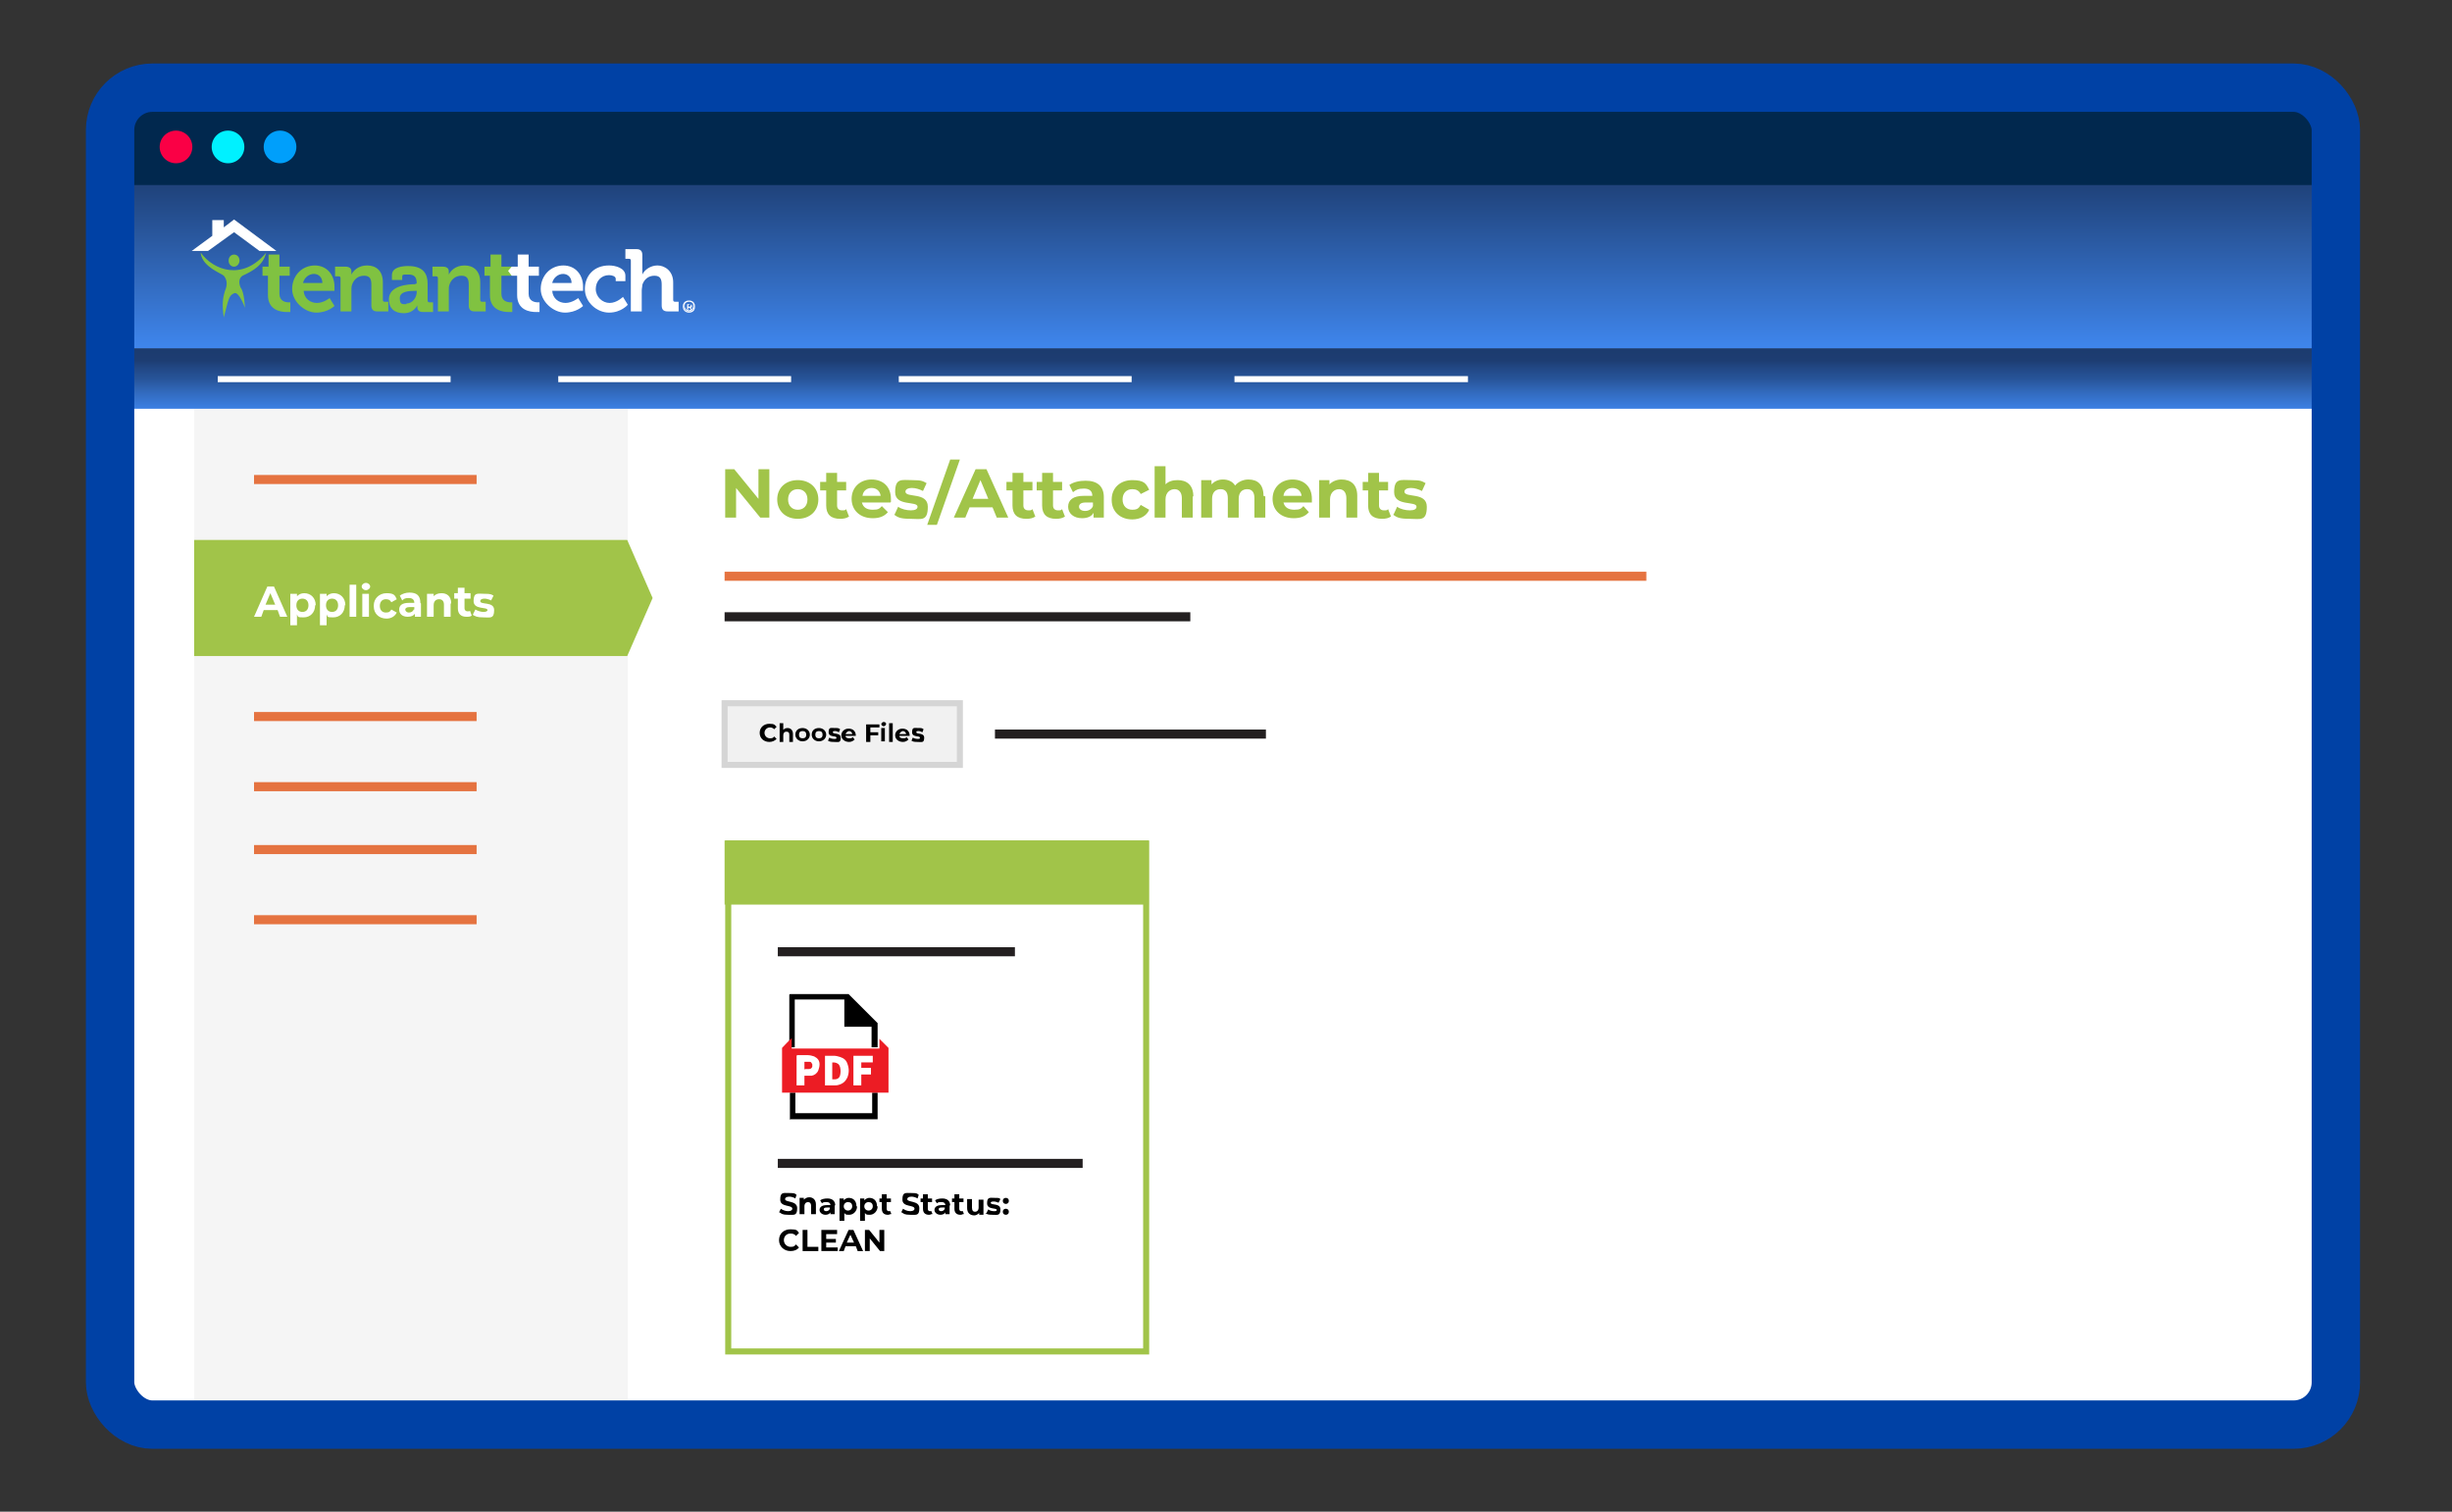 <svg viewBox="0 0 405.4 250" xmlns="http://www.w3.org/2000/svg" xmlns:xlink="http://www.w3.org/1999/xlink"><rect x="0" y="0" width="405.4" height="250" fill="#333333" stroke="none"/><linearGradient id="a" gradientUnits="userSpaceOnUse" x1="202.2" x2="202.2" y1="57.6" y2="27.7"><stop offset="0" stop-color="#3f86ed"/><stop offset="1" stop-color="#1c3b6e"/></linearGradient><linearGradient id="b" gradientUnits="userSpaceOnUse" x1="202.2" x2="202.2" y1="67.7" y2="57.6"><stop offset="0" stop-color="#3f86ed"/><stop offset="0" stop-color="#3c81e5"/><stop offset=".3" stop-color="#3168ba"/><stop offset=".5" stop-color="#275499"/><stop offset=".7" stop-color="#214681"/><stop offset=".8" stop-color="#1d3d72"/><stop offset="1" stop-color="#1c3b6e"/></linearGradient><rect fill="#fff" height="221.1" rx="7" width="368" x="18.2" y="14.5"/><path d="m384.7 16v218.1h-365v-218.1zm1.5-1.5h-368v221.1h368z" fill="#f0f0f0"/><path d="m32.1 67.6h71.7v164h-71.7z" fill="#f5f5f5"/><path d="m18.2 27.7h368v30h-368z" fill="url(#a)"/><path d="m18.2 57.6h368v10h-368z" fill="url(#b)"/><path d="m18.2 14.5h368v16.1h-368z" fill="#01284e"/><circle cx="29.1" cy="24.3" fill="#fa0045" r="2.7"/><circle cx="37.7" cy="24.3" fill="#00f1ff" r="2.7"/><circle cx="46.3" cy="24.3" fill="#009ffb" r="2.7"/><path d="m36 62.7h38.5" fill="none" stroke="#fff" stroke-miterlimit="10"/><path d="m92.3 62.7h38.5" fill="none" stroke="#fff" stroke-miterlimit="10"/><path d="m148.6 62.7h38.5" fill="none" stroke="#fff" stroke-miterlimit="10"/><path d="m204.1 62.7h38.6" fill="none" stroke="#fff" stroke-miterlimit="10"/><path d="m103.7 108.5h-71.6v-19.2h71.6l4.2 9.6z" fill="#a1c449"/><g fill="#fff"><path d="m45.9 100.9h-2.3l-.4 1.1h-1.2l2.2-5h1.1l2.2 5h-1.2zm-.4-.9-.8-1.9-.8 1.9z"/><path d="m52.1 100.1c0 1.2-.8 2-1.9 2s-.9-.1-1.1-.5v1.8h-1.1v-5.2h1.1v.4c.3-.3.7-.5 1.2-.5 1.1 0 1.9.8 1.9 2zm-1.1 0c0-.7-.4-1.1-1-1.1s-1 .4-1 1.1.4 1.1 1 1.1 1-.4 1-1.1z"/><path d="m57 100.1c0 1.2-.8 2-1.9 2s-.9-.1-1.1-.5v1.8h-1.1v-5.2h1.1v.4c.3-.3.7-.5 1.2-.5 1.1 0 1.9.8 1.9 2zm-1.1 0c0-.7-.4-1.1-1-1.1s-1 .4-1 1.1.4 1.1 1 1.1 1-.4 1-1.1z"/><path d="m57.8 96.7h1.1v5.3h-1.1z"/><path d="m59.8 97c0-.3.3-.6.7-.6s.7.3.7.6-.3.6-.7.6-.7-.3-.7-.6zm.1 1.2h1.1v3.8h-1.1z"/><path d="m61.8 100.1c0-1.1.9-2 2.1-2s1.4.3 1.7 1l-.9.5c-.2-.4-.5-.5-.9-.5-.6 0-1 .4-1 1.1s.4 1.1 1 1.1.7-.2.9-.5l.9.5c-.3.6-.9 1-1.7 1-1.2 0-2.1-.8-2.1-2z"/><path d="m69.6 99.8v2.2h-1v-.5c-.2.3-.6.5-1.2.5-.9 0-1.4-.5-1.4-1.2s.5-1.1 1.6-1.1h.9c0-.5-.3-.8-.9-.8s-.8.1-1.1.4l-.4-.8c.4-.3 1-.5 1.6-.5 1.2 0 1.8.5 1.8 1.7zm-1.1 1v-.4h-.8c-.5 0-.7.2-.7.4s.2.5.6.5.7-.2.8-.5z"/><path d="m74.5 99.8v2.2h-1.1v-2c0-.6-.3-.9-.8-.9s-.9.3-.9 1v1.9h-1.1v-3.8h1.1v.4c.3-.3.7-.5 1.3-.5.9 0 1.6.5 1.6 1.7z"/><path d="m78 101.8c-.2.2-.6.2-.9.2-.9 0-1.4-.5-1.4-1.4v-1.6h-.6v-.9h.6v-.9h1.1v.9h1v.9h-1v1.6c0 .3.2.5.5.5s.3 0 .4-.1z"/><path d="m78.2 101.6.4-.8c.3.2.9.4 1.3.4s.7-.1.7-.3c0-.6-2.3 0-2.3-1.5s.7-1.2 1.8-1.2 1.1.1 1.5.3l-.4.8c-.4-.2-.8-.3-1.1-.3-.5 0-.7.2-.7.4 0 .7 2.3 0 2.3 1.5s-.7 1.2-1.8 1.2-1.3-.2-1.7-.4z"/></g><g fill="#a1c449"><path d="m127.2 77.6v8h-1.5l-4-4.9v4.9h-1.8v-8h1.5l4 4.9v-4.9z"/><path d="m128.5 82.6c0-1.9 1.4-3.2 3.4-3.2s3.4 1.3 3.4 3.2-1.4 3.2-3.4 3.2-3.4-1.3-3.4-3.2zm5 0c0-1.1-.7-1.7-1.6-1.7s-1.6.6-1.6 1.7.7 1.7 1.6 1.7 1.6-.6 1.6-1.7z"/><path d="m140.4 85.4c-.4.3-.9.4-1.5.4-1.5 0-2.3-.7-2.3-2.2v-2.5h-1v-1.4h1v-1.5h1.8v1.5h1.5v1.4h-1.5v2.5c0 .5.3.8.8.8s.5 0 .7-.2l.5 1.3z"/><path d="m147.2 83.1h-4.7c.2.8.8 1.2 1.8 1.2s1.1-.2 1.5-.6l1 1c-.6.7-1.4 1-2.5 1-2.1 0-3.5-1.3-3.5-3.2s1.4-3.2 3.3-3.2 3.2 1.2 3.2 3.2 0 .3 0 .5zm-4.6-1.1h3c-.1-.8-.7-1.3-1.5-1.3s-1.4.5-1.5 1.3z"/><path d="m147.9 85.1.6-1.3c.5.4 1.4.6 2.1.6s1.1-.2 1.1-.6c0-1-3.7 0-3.7-2.4s1.1-2 2.8-2 1.8.2 2.4.5l-.6 1.3c-.6-.3-1.2-.5-1.8-.5-.8 0-1.1.3-1.1.6 0 1.1 3.7 0 3.7 2.5s-1.1 2-2.9 2-2.1-.3-2.7-.7z"/><path d="m157.1 76h1.6l-3.8 10.8h-1.6z"/><path d="m164 83.9h-3.7l-.7 1.7h-1.9l3.6-8h1.8l3.6 8h-1.9l-.7-1.7zm-.6-1.4-1.3-3.1-1.3 3.1h2.5z"/><path d="m171.2 85.4c-.4.3-.9.4-1.5.4-1.5 0-2.3-.7-2.3-2.2v-2.5h-1v-1.4h1v-1.5h1.8v1.5h1.5v1.4h-1.5v2.5c0 .5.3.8.8.8s.5 0 .7-.2l.5 1.3z"/><path d="m176.1 85.4c-.4.3-.9.4-1.5.4-1.5 0-2.3-.7-2.3-2.2v-2.5h-.9v-1.4h.9v-1.5h1.8v1.5h1.5v1.4h-1.5v2.5c0 .5.3.8.8.8s.5 0 .7-.2l.5 1.3z"/><path d="m182.5 82.1v3.5h-1.7v-.8c-.3.6-1 .9-1.9.9-1.4 0-2.3-.8-2.3-1.9s.8-1.8 2.6-1.8h1.4c0-.8-.5-1.2-1.4-1.2s-1.3.2-1.8.6l-.6-1.2c.7-.5 1.7-.7 2.7-.7 1.9 0 3 .9 3 2.7zm-1.8 1.6v-.6h-1.2c-.8 0-1.1.3-1.1.7s.4.7 1 .7 1.1-.3 1.3-.8z"/><path d="m183.8 82.6c0-1.9 1.4-3.2 3.4-3.2s2.3.6 2.8 1.6l-1.4.7c-.3-.6-.8-.8-1.4-.8-.9 0-1.6.6-1.6 1.7s.7 1.7 1.6 1.7 1.1-.3 1.4-.8l1.4.8c-.4 1-1.5 1.6-2.8 1.6-2 0-3.4-1.3-3.4-3.2z"/><path d="m197.2 82.1v3.5h-1.8v-3.2c0-1-.5-1.5-1.2-1.5s-1.5.5-1.5 1.7v3h-1.8v-8.5h1.8v3c.5-.5 1.2-.7 2-.7 1.5 0 2.6.8 2.6 2.7z"/><path d="m209.2 82.1v3.5h-1.8v-3.2c0-1-.4-1.5-1.2-1.5s-1.4.5-1.4 1.6v3.1h-1.8v-3.2c0-1-.4-1.5-1.2-1.5s-1.4.5-1.4 1.6v3.1h-1.8v-6.2h1.7v.7c.5-.5 1.1-.8 1.9-.8s1.6.3 2 1c.5-.6 1.3-1 2.2-1 1.5 0 2.5.8 2.5 2.7z"/><path d="m216.9 83.1h-4.7c.2.8.8 1.2 1.8 1.2s1.1-.2 1.5-.6l.9 1c-.6.7-1.4 1-2.5 1-2.1 0-3.5-1.3-3.5-3.2s1.4-3.2 3.3-3.2 3.2 1.2 3.2 3.2 0 .3 0 .5zm-4.7-1.1h3c-.1-.8-.7-1.3-1.5-1.3s-1.4.5-1.5 1.3z"/><path d="m224.4 82.1v3.5h-1.8v-3.2c0-1-.5-1.5-1.2-1.5s-1.5.5-1.5 1.7v3h-1.8v-6.2h1.7v.7c.5-.5 1.2-.8 2-.8 1.5 0 2.6.8 2.6 2.7z"/><path d="m230 85.4c-.4.3-.9.4-1.5.4-1.5 0-2.3-.7-2.3-2.2v-2.5h-.9v-1.4h.9v-1.5h1.8v1.5h1.5v1.4h-1.5v2.5c0 .5.3.8.8.8s.5 0 .7-.2l.5 1.3z"/><path d="m230.4 85.1.6-1.3c.5.4 1.4.6 2.1.6s1.1-.2 1.1-.6c0-1-3.7 0-3.7-2.4s1.1-2 2.8-2 1.8.2 2.4.5l-.6 1.3c-.6-.3-1.2-.5-1.8-.5-.8 0-1.1.3-1.1.6 0 1.1 3.7 0 3.7 2.5s-1.1 2-2.9 2-2.1-.3-2.7-.7z"/></g><path d="m42 79.3h36.8" fill="none" stroke="#e57340" stroke-miterlimit="10" stroke-width="1.5"/><path d="m42 118.5h36.8" fill="none" stroke="#e57340" stroke-miterlimit="10" stroke-width="1.5"/><path d="m42 130.1h36.8" fill="none" stroke="#e57340" stroke-miterlimit="10" stroke-width="1.5"/><path d="m42 140.5h36.8" fill="none" stroke="#e57340" stroke-miterlimit="10" stroke-width="1.5"/><path d="m42 152.1h36.8" fill="none" stroke="#e57340" stroke-miterlimit="10" stroke-width="1.5"/><path d="m119.8 116.3h38.9v10.2h-38.9z" fill="#f1f1f1" stroke="#d5d5d5" stroke-miterlimit="10"/><path d="m125.6 121.2c0-.9.7-1.5 1.6-1.5s.9.2 1.2.5l-.4.4c-.2-.2-.4-.3-.7-.3-.5 0-.9.4-.9.9s.4.9.9.9.5-.1.7-.3l.4.4c-.3.3-.7.5-1.2.5-.9 0-1.6-.6-1.6-1.5z"/><path d="m131.1 121.4v1.3h-.6v-1.2c0-.4-.2-.5-.5-.5s-.5.2-.5.6v1.1h-.6v-3.1h.6v1.1c.2-.2.4-.3.7-.3.5 0 .9.3.9 1z"/><path d="m131.5 121.5c0-.7.5-1.1 1.2-1.1s1.2.5 1.2 1.1-.5 1.1-1.2 1.1-1.2-.5-1.2-1.1zm1.8 0c0-.4-.2-.6-.6-.6s-.6.2-.6.6.2.6.6.6.6-.2.6-.6z"/><path d="m134.2 121.5c0-.7.5-1.1 1.2-1.1s1.2.5 1.2 1.1-.5 1.1-1.2 1.1-1.2-.5-1.2-1.1zm1.8 0c0-.4-.2-.6-.6-.6s-.6.2-.6.6.2.6.6.6.6-.2.6-.6z"/><path d="m136.9 122.5.2-.5c.2.1.5.2.8.2s.4 0 .4-.2c0-.4-1.3 0-1.3-.9s.4-.7 1-.7.6 0 .9.2l-.2.5c-.2-.1-.4-.2-.6-.2-.3 0-.4 0-.4.2 0 .4 1.3 0 1.3.9s-.4.7-1.1.7-.8-.1-1-.2z"/><path d="m141.5 121.7h-1.7c0 .3.3.4.6.4s.4 0 .6-.2l.3.4c-.2.2-.5.4-.9.4-.8 0-1.3-.5-1.3-1.1s.5-1.1 1.2-1.1 1.2.4 1.2 1.2 0 .1 0 .2zm-1.7-.3h1.1c0-.3-.3-.5-.5-.5s-.5.2-.6.5z"/><path d="m143.9 120.3v.8h1.3v.5h-1.3v1.1h-.7v-2.9h2.2v.5z"/><path d="m145.7 119.8c0-.2.2-.4.4-.4s.4.1.4.3-.2.4-.4.4-.4-.2-.4-.4zm0 .6h.6v2.2h-.6z"/><path d="m147 119.6h.6v3.1h-.6z"/><path d="m150.4 121.7h-1.7c0 .3.3.4.6.4s.4 0 .6-.2l.3.4c-.2.2-.5.4-.9.4-.8 0-1.3-.5-1.3-1.1s.5-1.1 1.2-1.1 1.2.4 1.2 1.2 0 .1 0 .2zm-1.7-.3h1.1c0-.3-.3-.5-.5-.5s-.5.2-.6.5z"/><path d="m150.7 122.5.2-.5c.2.1.5.2.8.2s.4 0 .4-.2c0-.4-1.3 0-1.3-.9s.4-.7 1-.7.6 0 .9.2l-.2.5c-.2-.1-.4-.2-.6-.2-.3 0-.4 0-.4.2 0 .4 1.3 0 1.3.9s-.4.7-1.1.7-.8-.1-1-.2z"/><path d="m119.8 95.3h152.4" fill="none" stroke="#e57340" stroke-miterlimit="10" stroke-width="1.5"/><path d="m119.8 102h77" fill="none" stroke="#231f20" stroke-miterlimit="10" stroke-width="1.5"/><path d="m164.5 121.4h44.8" fill="none" stroke="#231f20" stroke-miterlimit="10" stroke-width="1.5"/><rect fill="none" height="221.1" rx="7" stroke="#0041a5" stroke-miterlimit="10" stroke-width="8" width="368" x="18.2" y="14.5"/><path d="m128.8 200.5.3-.6c.3.2.7.4 1.2.4s.7-.2.7-.4c0-.7-2-.2-2-1.5s.5-1.1 1.5-1.1.9.1 1.2.3l-.2.6c-.3-.2-.7-.3-1-.3-.5 0-.7.2-.7.4 0 .6 2 .2 2 1.5s-.5 1.1-1.5 1.1-1.1-.2-1.4-.4z"/><path d="m134.9 199.3v1.5h-.8v-1.4c0-.4-.2-.6-.5-.6s-.6.2-.6.7v1.3h-.8v-2.7h.7v.3c.2-.2.5-.4.9-.4.6 0 1.1.4 1.1 1.2z"/><path d="m138 199.3v1.5h-.7v-.3c-.1.2-.4.4-.8.4-.6 0-1-.4-1-.8s.3-.8 1.2-.8h.6c0-.3-.2-.5-.6-.5s-.6 0-.8.2l-.3-.5c.3-.2.7-.3 1.2-.3.8 0 1.3.4 1.3 1.2zm-.8.7v-.3h-.5c-.4 0-.5.1-.5.3s.2.3.4.3.5-.1.6-.4z"/><path d="m141.7 199.5c0 .8-.6 1.4-1.3 1.4s-.6-.1-.8-.3v1.3h-.8v-3.7h.7v.3c.2-.2.5-.4.8-.4.8 0 1.3.5 1.3 1.4zm-.8 0c0-.5-.3-.7-.7-.7s-.7.3-.7.7.3.7.7.7.7-.3.7-.7z"/><path d="m145.1 199.5c0 .8-.6 1.4-1.3 1.4s-.6-.1-.8-.3v1.3h-.8v-3.7h.7v.3c.2-.2.5-.4.8-.4.8 0 1.3.5 1.3 1.4zm-.8 0c0-.5-.3-.7-.7-.7s-.7.3-.7.7.3.7.7.7.7-.3.7-.7z"/><path d="m147.4 200.7c-.2.1-.4.2-.6.2-.6 0-1-.3-1-1v-1.1h-.4v-.6h.4v-.7h.8v.7h.7v.6h-.7v1.1c0 .2.1.4.3.4s.2 0 .3 0l.2.6z"/><path d="m149 200.5.3-.6c.3.2.7.4 1.2.4s.7-.2.7-.4c0-.7-2-.2-2-1.5s.5-1.1 1.5-1.1.9.1 1.2.3l-.2.6c-.3-.2-.7-.3-1-.3-.5 0-.7.2-.7.4 0 .6 2 .2 2 1.5s-.5 1.1-1.5 1.1-1.1-.2-1.4-.4z"/><path d="m154.2 200.7c-.2.1-.4.2-.6.2-.6 0-1-.3-1-1v-1.1h-.4v-.6h.4v-.7h.8v.7h.7v.6h-.7v1.1c0 .2.1.4.3.4s.2 0 .3 0l.2.6z"/><path d="m157 199.3v1.5h-.7v-.3c-.1.2-.4.4-.8.4-.6 0-1-.4-1-.8s.3-.8 1.2-.8h.6c0-.3-.2-.5-.6-.5s-.6 0-.8.2l-.3-.5c.3-.2.7-.3 1.2-.3.8 0 1.3.4 1.3 1.2zm-.8.7v-.3h-.5c-.4 0-.5.1-.5.3s.2.3.4.3.5-.1.6-.4z"/><path d="m159.4 200.7c-.2.1-.4.2-.6.2-.6 0-1-.3-1-1v-1.1h-.4v-.6h.4v-.7h.8v.7h.7v.6h-.7v1.1c0 .2.1.4.3.4s.2 0 .3 0l.2.6z"/><path d="m162.6 198.2v2.7h-.7v-.3c-.2.2-.5.4-.8.4-.7 0-1.2-.4-1.2-1.2v-1.5h.8v1.4c0 .5.2.7.5.7s.6-.2.6-.7v-1.3h.8z"/><path d="m163.1 200.6.3-.6c.2.2.6.3.9.3s.5 0 .5-.2c0-.4-1.6 0-1.6-1.1s.5-.9 1.2-.9.8 0 1 .2l-.3.6c-.3-.1-.5-.2-.8-.2-.4 0-.5.1-.5.2 0 .5 1.6 0 1.6 1.1s-.5.9-1.3.9-.9-.1-1.2-.3z"/><path d="m165.8 198.6c0-.3.2-.5.5-.5s.5.2.5.5-.2.5-.5.5-.5-.2-.5-.5zm0 1.8c0-.3.2-.5.5-.5s.5.2.5.5-.2.5-.5.5-.5-.2-.5-.5z"/><path d="m128.8 205.1c0-1.1.8-1.8 1.9-1.8s1.1.2 1.4.6l-.5.5c-.2-.3-.5-.4-.9-.4-.7 0-1.1.5-1.1 1.1s.5 1.1 1.1 1.1.6-.1.9-.4l.5.5c-.3.4-.8.6-1.4.6-1.1 0-1.9-.8-1.9-1.8z"/><path d="m132.7 203.4h.8v2.8h1.8v.7h-2.6z"/><path d="m138.5 206.2v.7h-2.7v-3.5h2.6v.7h-1.8v.8h1.6v.6h-1.6v.8h1.9z"/><path d="m141.4 206.1h-1.6l-.3.8h-.8l1.6-3.5h.8l1.6 3.5h-.9l-.3-.8zm-.2-.6-.6-1.3-.6 1.3h1.1z"/><path d="m146.2 203.4v3.5h-.7l-1.7-2.1v2.1h-.8v-3.5h.7l1.7 2.1v-2.1z"/><path d="m128.6 157.4h39.2" fill="none" stroke="#231f20" stroke-miterlimit="10" stroke-width="1.5"/><path d="m128.6 192.4h50.4" fill="none" stroke="#231f20" stroke-miterlimit="10" stroke-width="1.5"/><path d="m189 140v83h-68.1v-83zm1-1h-70.1v85h70.1z" fill="#a1c449"/><path d="m119.8 139h70.1v10.6h-70.1z" fill="#a1c449"/><path d="m130.6 164.4h9.7l.4.4 4.4 4.4v.2 2.2 1.6h-1v-3.4h-4.5v-4.5h-8.2v7.9h-.9c0-.2 0-.3 0-.5 0-.4 0-.8 0-1.2 0-2.3 0-4.7 0-7z"/><path d="m130.6 185c0-.6 0-1.2 0-1.8 0-.8 0-1.7 0-2.5h.9v3.4h12.7v-3.4h.9v4.4h-14.6z"/><path d="m145.2 180.7c-.3 0-.6 0-.9 0-4.2 0-8.4 0-12.5 0-.3 0-.6 0-.9 0-.5 0-1 0-1.5 0 0 0 0 0-.1 0 0-2.4 0-4.9 0-7.3 0 0 0 0 0-.1.5-.5 1-1.1 1.6-1.6v1.2.5h.9 12.6 1c0-.5 0-1.1 0-1.6l1.5 1.5v.1 7.3c-.5 0-1 0-1.5 0zm-8.9-1.2h1.6c.3 0 .5 0 .8-.1.7-.2 1.1-.6 1.4-1.2.3-.8.3-1.5 0-2.3-.2-.6-.6-.9-1.2-1.1-.3-.1-.7-.2-1-.2-.5 0-1 0-1.5 0v4.9zm-4.6-4.9v4.9h1.3v-1.6h.5.7c.5-.1.9-.4 1.1-.9.1-.3.2-.6.2-1 0-.6-.3-1-.9-1.3-.3-.1-.7-.2-1-.2-.6 0-1.2 0-1.8 0zm9.4 0v4.9h1.3v-1.8h1.6v-1.1h-1.6v-.9h1.9v-1.1z" fill="#ec1c24"/><path d="m137.6 178.5v-2.8c.3 0 .6 0 .9.2.2.1.3.3.4.6.1.4.1.9 0 1.3-.1.5-.5.7-.9.7 0 0-.2 0-.3 0z" fill="#ec1c24"/><path d="m133 176.9v-1.3h.9c.2 0 .3.2.4.4v.4c-.1.3-.3.4-.6.4-.2 0-.4 0-.6 0z" fill="#ec1c24"/><path d="m44.4 45.6h-1v-1.5h1v-2h1.8v2h1.7v1.5h-1.7v3c0 1.2 1 1.4 1.5 1.4s.3 0 .3 0v1.6s-.2 0-.6 0c-1 0-3.1-.3-3.1-2.8v-3.2z" fill="#80c241"/><path d="m52 43.9c2.1 0 3.3 1.6 3.3 3.5s0 .7 0 .7h-5.1c.1 1.3 1.1 2 2.2 2s2.1-.8 2.1-.8l.8 1.3s-1.1 1.1-3 1.1-4-1.8-4-3.9 1.5-3.9 3.8-3.9zm1.3 2.9c0-.9-.6-1.5-1.4-1.5s-1.6.6-1.8 1.5z" fill="#80c241"/><path d="m56.3 46c0-.2-.1-.3-.3-.3h-.6v-1.6h1.7c.7 0 1 .3 1 .8v.2.3c.3-.6 1.1-1.5 2.6-1.5s2.6.9 2.6 2.8v2.9c0 .2.1.3.3.3h.6v1.6h-1.8c-.7 0-1-.3-1-1v-3.4c0-.9-.2-1.5-1.2-1.5s-1.7.6-2 1.5c-.1.3-.1.6-.1 1v3.4h-1.8z" fill="#80c241"/><path d="m68.7 46.9h.2c0-1.1-.4-1.5-1.4-1.5s-1 0-1 .5v.4h-1.7v-.8c0-1.4 1.9-1.5 2.7-1.5 2.5 0 3.2 1.3 3.2 2.9v2.8c0 .2.1.3.3.3h.6v1.6h-1.7c-.7 0-.9-.4-.9-.8s0-.3 0-.3-.6 1.3-2.2 1.3-2.5-.8-2.5-2.3c0-2.3 3.2-2.5 4.4-2.5zm-1.5 3.3c1 0 1.7-1 1.7-1.9v-.2h-.3c-1 0-2.5.1-2.5 1.2s.4 1 1.1 1z" fill="#80c241"/><path d="m72.4 46c0-.2-.1-.3-.3-.3h-.6v-1.6h1.7c.7 0 1 .3 1 .8v.2.3c.3-.6 1.1-1.5 2.6-1.5s2.6.9 2.6 2.8v2.9c0 .2.1.3.3.3h.6v1.6h-1.8c-.7 0-1-.3-1-1v-3.4c0-.9-.2-1.5-1.2-1.5s-1.7.6-2 1.5c-.1.3-.1.6-.1 1v3.4h-1.8z" fill="#80c241"/><path d="m81.1 45.6h-1v-1.5h1v-2h1.8v2h1.7v1.5h-1.7v3c0 1.2 1 1.4 1.5 1.4s.3 0 .3 0v1.6s-.2 0-.6 0c-1 0-3.1-.3-3.1-2.8v-3.2z" fill="#80c241"/><path d="m33.2 41.8c2.1 2.9 6.9 4.7 10.8 0-.5 2.1-2.2 3-3.9 3.8-.9.6-.4 1.8-.3 2 .6.7.7 3.3.7 3.3s-1-2.8-1.8-2.4c-.9.4-.9 1-1.7 4-.3-2.1-.2-3.1.2-4.4.4-.9.4-1.8-.2-2.5-.4-.4-3.4-1.4-3.8-3.6z" fill="#80c241"/><path d="m39.6 43.1c0 .5-.4 1-.9 1s-.9-.4-.9-1 .4-1 .9-1 .9.4.9 1z" fill="#80c241"/><path d="m113.9 49.9c-.4 0-.8.3-.8.8s.3.8.8.8.8-.3.8-.8-.3-.8-.8-.8m0 1.8c-.5 0-1-.4-1-1s.4-1 1-1 1 .4 1 1-.4 1-1 1" fill="#fff"/><path d="m113.9 51.7c-.6 0-1-.5-1-1s.5-1 1-1 1 .5 1 1-.5 1-1 1zm0-2c-.5 0-1 .4-1 1s.4 1 1 1 1-.4 1-1-.4-1-1-1zm0 1.8c-.4 0-.8-.4-.8-.8s.4-.8.8-.8.8.4.8.8-.4.8-.8.8zm0-1.6c-.4 0-.7.3-.7.7s.3.7.7.7.7-.3.7-.7-.3-.7-.7-.7z" fill="#fff"/><path d="m114 50.4h-.2v.3h.2c.1 0 .2 0 .2-.2s0-.2-.2-.2m.2.9-.2-.3h-.2v.3h-.2v-.9h.4c.2 0 .4.1.4.3s0 .2-.2.3l.2.3z" fill="#fff"/><path d="m85.6 45.6h-1l-.6-.8.6-.7h1v-2h1.8v2h1.7v1.5h-1.7v3c0 1.2 1 1.4 1.5 1.4s.3 0 .3 0v1.6s-.2 0-.6 0c-1 0-3.1-.3-3.1-2.8v-3.2z" fill="#fff"/><path d="m93.1 43.9c2.1 0 3.3 1.6 3.3 3.5s0 .7 0 .7h-5.1c.1 1.3 1.1 2 2.2 2s2.1-.8 2.1-.8l.8 1.3s-1.1 1.1-3 1.1-4-1.8-4-3.9 1.5-3.9 3.8-3.9zm1.4 2.9c0-.9-.6-1.5-1.4-1.5s-1.6.6-1.8 1.5z" fill="#fff"/><path d="m100.7 43.9c1 0 2.7.4 2.7 1.7v.9h-1.6v-.4c0-.4-.6-.6-1.1-.6-1.3 0-2.2 1-2.2 2.3s1.1 2.3 2.3 2.3 2.2-1 2.2-1l.8 1.3s-1.1 1.3-3.1 1.3-4-1.7-4-3.9 1.5-3.9 4-3.9z" fill="#fff"/><path d="m104.3 43.1c0-.2-.1-.3-.3-.3h-.6v-1.6h1.8c.7 0 1 .3 1 1v2.6.6c.3-.7 1.3-1.5 2.5-1.5s2.6.9 2.6 2.8v2.9c0 .2.1.3.3.3h.6v1.6h-1.8c-.7 0-1-.3-1-1v-3.4c0-.9-.2-1.5-1.2-1.5s-1.7.6-2 1.5c0 .3-.1.6-.1 1v3.4h-1.8z" fill="#fff"/><path d="m38.7 36.3-1.7 1.3v-1.2h-1.9v2.6l-3.4 2.5h2.7l4.3-3.1 4.2 3.1h2.8z" fill="#fff"/></svg>